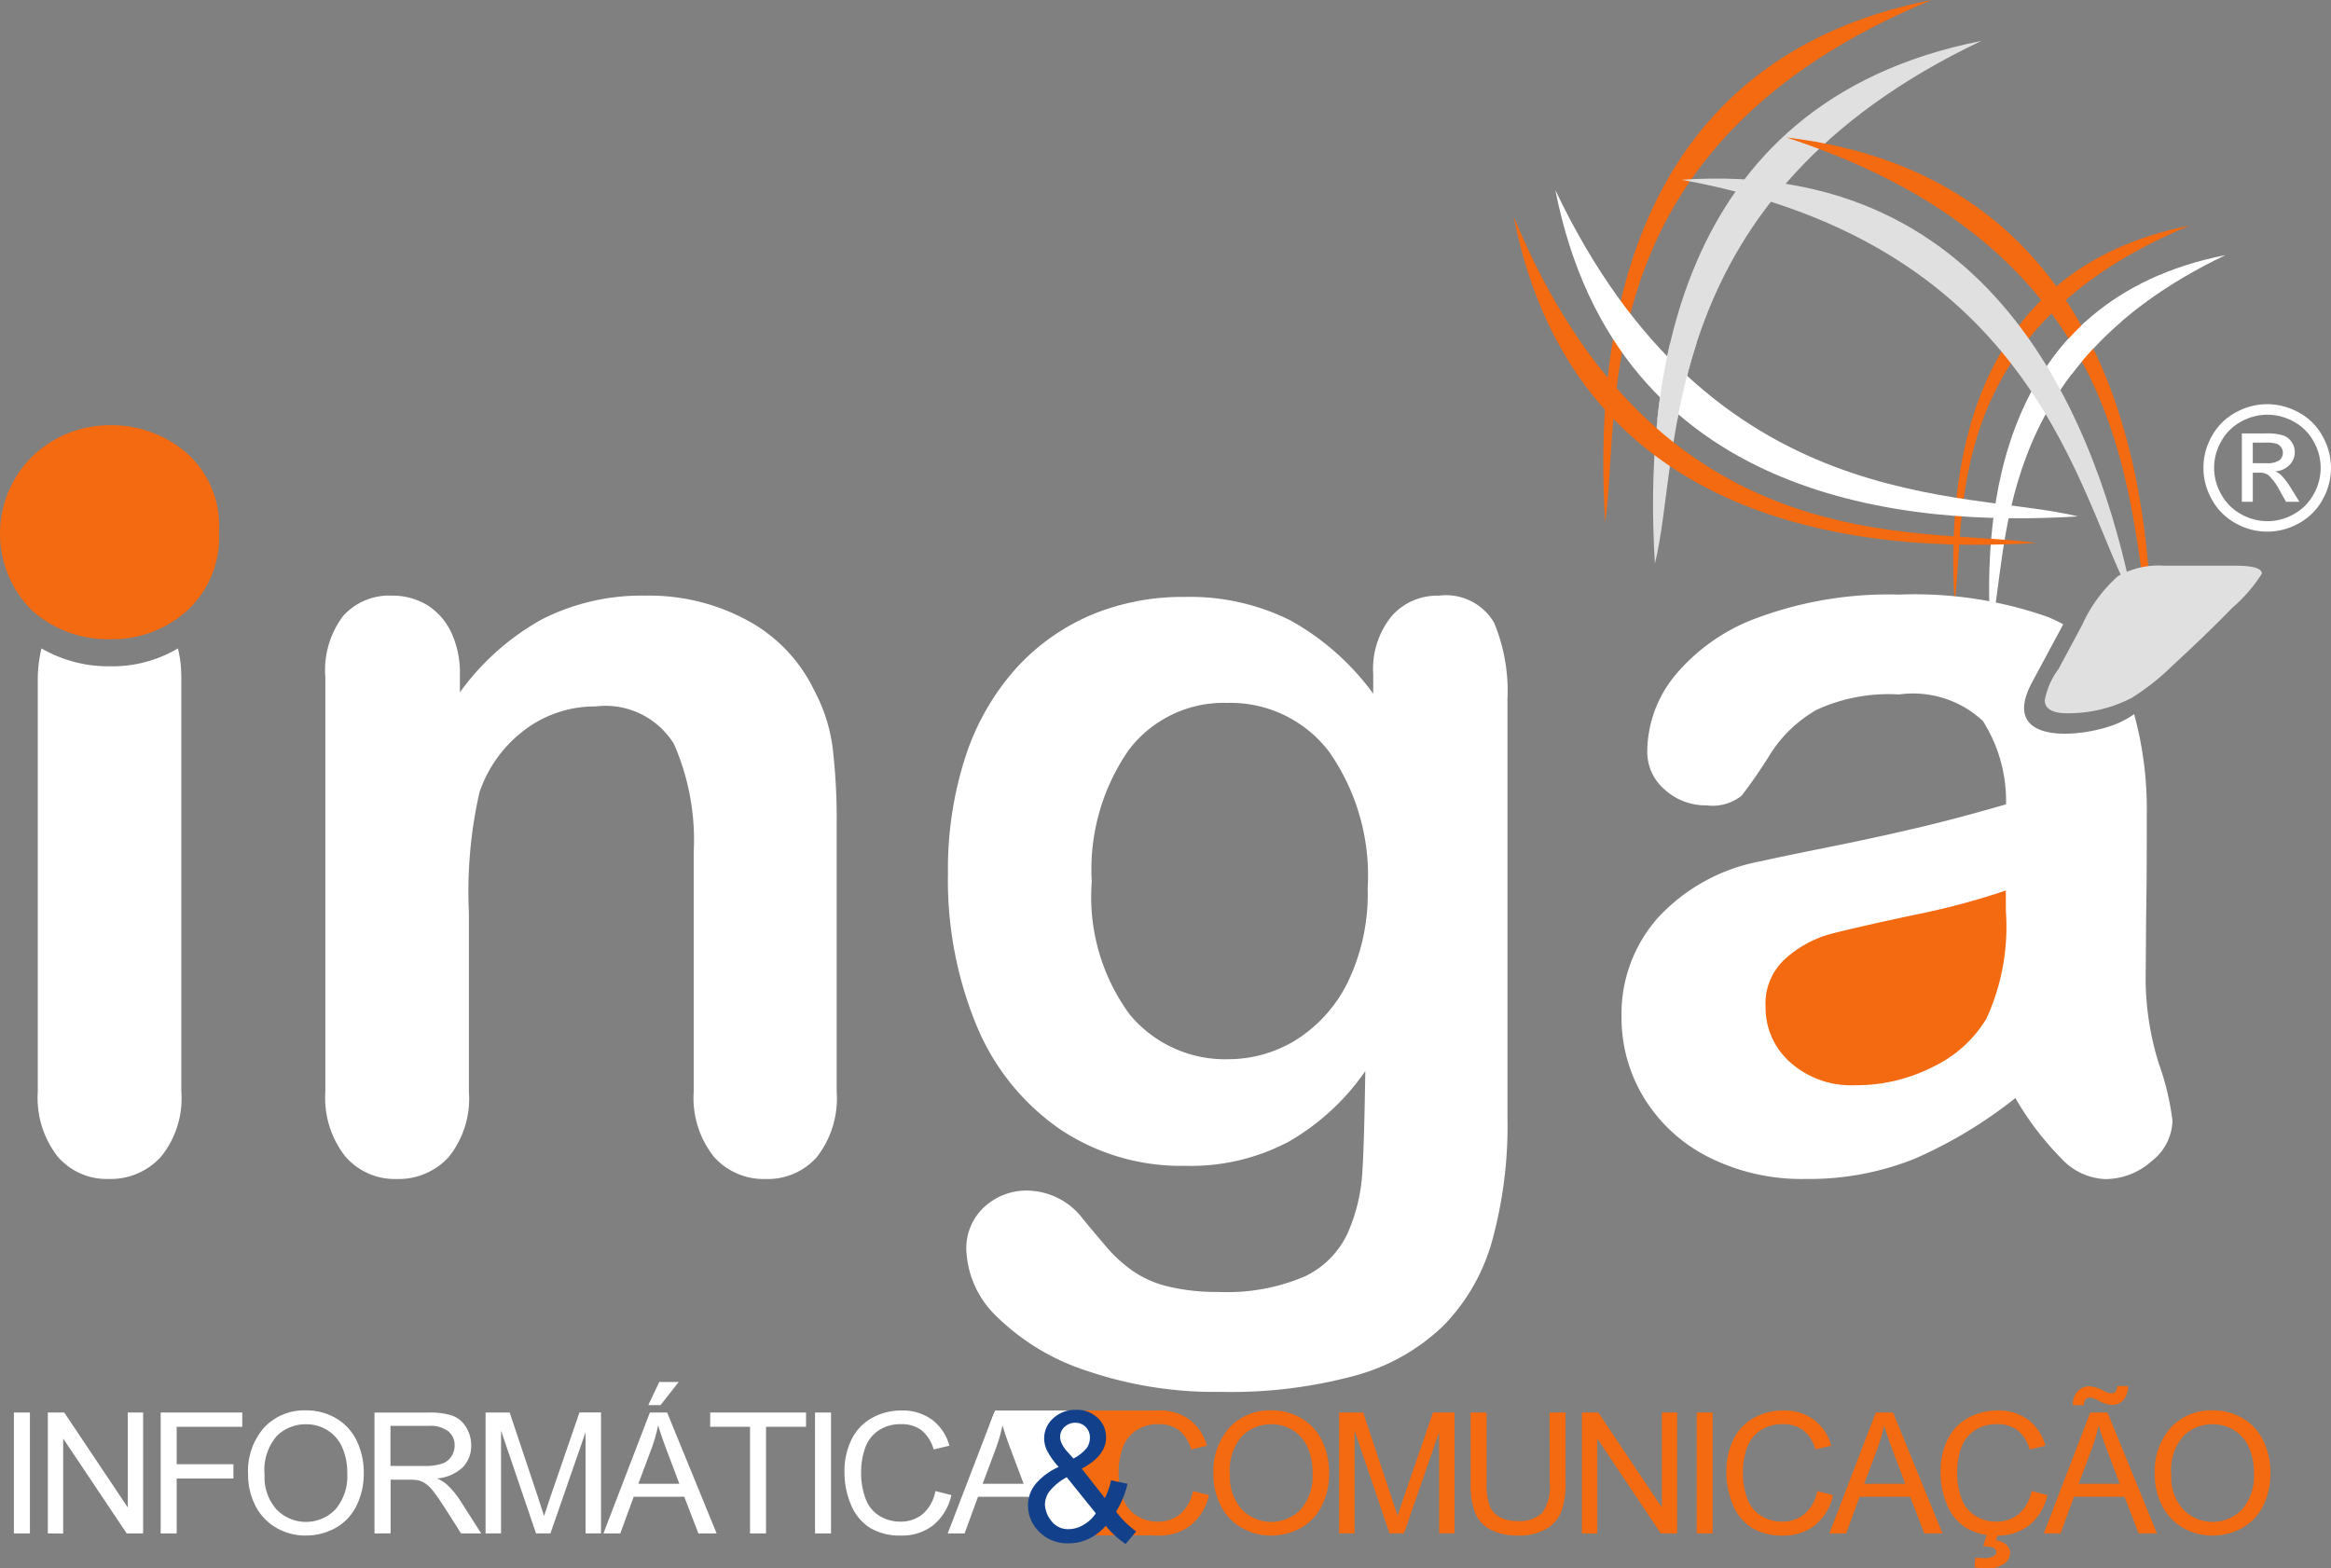 <svg xmlns="http://www.w3.org/2000/svg" width="52.138" height="35.083" viewBox="0 0 52.138 35.083"><rect x="0" y="0" width="52.138" height="35.083" fill="#808080" stroke="none"/><defs><style>.a,.d{fill:#fff;}.b,.c{fill:#f36a10;}.c,.d,.f{fill-rule:evenodd;}.e{fill:#12408b;}.f{fill:#e1e0e1;}</style></defs><g transform="translate(0.007)"><g transform="translate(0.304 30.918)"><g transform="translate(0 0)"><path class="a" d="M4.929,504.423v-2.705h.358v2.705Z" transform="translate(-4.929 -501.036)"/><path class="a" d="M16.974,504.423v-2.705h.367l1.421,2.124v-2.124h.343v2.705h-.367L17.317,502.3v2.126Z" transform="translate(-16.215 -501.036)"/><path class="a" d="M57.055,504.423v-2.705H58.88v.319H57.413v.838h1.269v.319H57.413v1.229Z" transform="translate(-53.772 -501.036)"/><path class="a" d="M88.084,502.386a1.47,1.47,0,0,1,.362-1.055,1.23,1.23,0,0,1,.934-.381,1.3,1.3,0,0,1,.675.179,1.169,1.169,0,0,1,.458.5,1.622,1.622,0,0,1,.158.726,1.594,1.594,0,0,1-.166.736,1.134,1.134,0,0,1-.47.492,1.345,1.345,0,0,1-.657.167,1.279,1.279,0,0,1-.683-.185,1.187,1.187,0,0,1-.456-.5A1.527,1.527,0,0,1,88.084,502.386Zm.369.006a1.084,1.084,0,0,0,.263.77.917.917,0,0,0,1.325,0,1.149,1.149,0,0,0,.261-.806,1.386,1.386,0,0,0-.112-.577.858.858,0,0,0-.327-.382.886.886,0,0,0-.482-.136.915.915,0,0,0-.654.261A1.166,1.166,0,0,0,88.453,502.392Z" transform="translate(-82.846 -500.316)"/><path class="a" d="M132.971,504.412v-2.705h1.2a1.6,1.6,0,0,1,.55.072.6.6,0,0,1,.3.257.768.768,0,0,1,.113.408.681.681,0,0,1-.186.485.944.944,0,0,1-.576.251.928.928,0,0,1,.216.135,1.862,1.862,0,0,1,.3.36l.47.736h-.45l-.358-.563q-.157-.244-.258-.373a.814.814,0,0,0-.182-.181.537.537,0,0,0-.163-.072,1.083,1.083,0,0,0-.2-.013h-.415v1.2Zm.358-1.511h.769a1.154,1.154,0,0,0,.384-.051.409.409,0,0,0,.21-.162.439.439,0,0,0,.072-.243.4.4,0,0,0-.139-.316.652.652,0,0,0-.44-.124h-.856Z" transform="translate(-124.906 -501.024)"/><path class="a" d="M172.437,504.421v-2.705h.539l.64,1.915q.088.268.129.4.046-.148.144-.434l.648-1.882h.482v2.705h-.345v-2.264l-.786,2.264h-.323l-.782-2.3v2.3Z" transform="translate(-161.887 -501.034)"/><path class="a" d="M214.276,494.268l1.039-2.705h.386l1.107,2.705H216.4l-.316-.82h-1.131l-.3.82Zm.781-1.111h.917l-.282-.749q-.129-.341-.192-.561a3.448,3.448,0,0,1-.146.517Zm.223-1.76.245-.517h.435l-.406.517Z" transform="translate(-201.09 -490.881)"/><path class="a" d="M253.081,504.423v-2.386h-.891v-.319h2.144v.319h-.895v2.386Z" transform="translate(-236.616 -501.036)"/><path class="a" d="M289.43,504.423v-2.705h.358v2.705Z" transform="translate(-271.511 -501.036)"/><path class="a" d="M301.922,502.783l.358.09a1.206,1.206,0,0,1-.405.673,1.116,1.116,0,0,1-.715.232,1.285,1.285,0,0,1-.711-.178,1.112,1.112,0,0,1-.417-.516,1.839,1.839,0,0,1-.143-.725,1.593,1.593,0,0,1,.161-.737,1.106,1.106,0,0,1,.46-.478,1.342,1.342,0,0,1,.656-.163,1.109,1.109,0,0,1,.683.207,1.074,1.074,0,0,1,.386.581l-.352.083a.836.836,0,0,0-.273-.43.728.728,0,0,0-.45-.135.875.875,0,0,0-.521.149.789.789,0,0,0-.294.4,1.615,1.615,0,0,0-.084.519,1.65,1.65,0,0,0,.1.6.749.749,0,0,0,.313.385.877.877,0,0,0,.46.127.77.77,0,0,0,.509-.173A.888.888,0,0,0,301.922,502.783Z" transform="translate(-281.311 -500.344)"/><path class="a" d="M336.546,504.423l1.039-2.705h.386l1.107,2.705h-.408l-.316-.82h-1.131l-.3.82Zm.781-1.111h.917l-.282-.749q-.129-.341-.192-.561a3.451,3.451,0,0,1-.146.517Z" transform="translate(-315.659 -501.036)"/></g></g><g transform="translate(24.637 31.008)"><path class="b" d="M393.3,502.783l.358.09a1.205,1.205,0,0,1-.405.673,1.116,1.116,0,0,1-.715.232,1.285,1.285,0,0,1-.711-.178,1.112,1.112,0,0,1-.417-.516,1.84,1.84,0,0,1-.143-.725,1.594,1.594,0,0,1,.161-.737,1.106,1.106,0,0,1,.459-.478,1.342,1.342,0,0,1,.656-.163,1.109,1.109,0,0,1,.683.207,1.072,1.072,0,0,1,.386.581l-.352.083a.836.836,0,0,0-.273-.43.728.728,0,0,0-.45-.135.875.875,0,0,0-.521.149.789.789,0,0,0-.294.4,1.616,1.616,0,0,0-.084.519,1.651,1.651,0,0,0,.1.6.749.749,0,0,0,.313.385.876.876,0,0,0,.459.127.77.77,0,0,0,.509-.173A.887.887,0,0,0,393.3,502.783Z" transform="translate(-391.261 -500.434)"/><path class="b" d="M430.906,502.386a1.47,1.47,0,0,1,.362-1.055,1.23,1.23,0,0,1,.934-.381,1.3,1.3,0,0,1,.675.179,1.17,1.17,0,0,1,.458.5,1.622,1.622,0,0,1,.158.726,1.6,1.6,0,0,1-.166.736,1.134,1.134,0,0,1-.47.492,1.345,1.345,0,0,1-.657.167,1.279,1.279,0,0,1-.683-.185,1.187,1.187,0,0,1-.456-.5A1.527,1.527,0,0,1,430.906,502.386Zm.369.006a1.084,1.084,0,0,0,.263.77.917.917,0,0,0,1.325,0,1.149,1.149,0,0,0,.261-.806,1.387,1.387,0,0,0-.112-.577.858.858,0,0,0-.327-.382.886.886,0,0,0-.482-.136.915.915,0,0,0-.654.261A1.166,1.166,0,0,0,431.275,502.392Z" transform="translate(-428.409 -500.406)"/><path class="b" d="M475.529,504.421v-2.705h.539l.64,1.915q.089.268.129.4.046-.148.144-.434l.648-1.882h.482v2.705h-.345v-2.264l-.786,2.264h-.323l-.782-2.3v2.3Z" transform="translate(-470.221 -501.124)"/><path class="b" d="M523.933,501.718h.358v1.563a1.851,1.851,0,0,1-.092.648.791.791,0,0,1-.333.39,1.179,1.179,0,0,1-.632.15,1.3,1.3,0,0,1-.622-.131.747.747,0,0,1-.345-.379,1.806,1.806,0,0,1-.1-.678v-1.563h.358v1.561a1.519,1.519,0,0,0,.065.519.5.5,0,0,0,.225.257.78.78,0,0,0,.39.09.746.746,0,0,0,.563-.179,1.031,1.031,0,0,0,.168-.688Z" transform="translate(-513.918 -501.126)"/><path class="b" d="M561.757,504.423v-2.705h.367l1.421,2.124v-2.124h.343v2.705h-.367L562.1,502.3v2.126Z" transform="translate(-551.018 -501.126)"/><path class="b" d="M602.512,504.423v-2.705h.358v2.705Z" transform="translate(-589.206 -501.126)"/><path class="b" d="M615.005,502.783l.358.09a1.2,1.2,0,0,1-.4.673,1.117,1.117,0,0,1-.715.232,1.285,1.285,0,0,1-.711-.178,1.112,1.112,0,0,1-.417-.516,1.838,1.838,0,0,1-.143-.725,1.6,1.6,0,0,1,.161-.737,1.106,1.106,0,0,1,.459-.478,1.341,1.341,0,0,1,.656-.163,1.109,1.109,0,0,1,.683.207,1.074,1.074,0,0,1,.386.581l-.353.083a.836.836,0,0,0-.273-.43.728.728,0,0,0-.45-.135.875.875,0,0,0-.521.149.789.789,0,0,0-.294.4,1.615,1.615,0,0,0-.084.519,1.648,1.648,0,0,0,.1.6.749.749,0,0,0,.313.385.876.876,0,0,0,.459.127.769.769,0,0,0,.509-.173.888.888,0,0,0,.282-.515Z" transform="translate(-599.007 -500.434)"/><path class="b" d="M649.628,504.423l1.039-2.705h.386l1.107,2.705h-.408l-.316-.82h-1.131l-.3.82Zm.781-1.111h.917l-.282-.749q-.129-.341-.192-.561a3.441,3.441,0,0,1-.146.517Z" transform="translate(-633.355 -501.126)"/><path class="b" d="M691.155,502.783l.358.09a1.205,1.205,0,0,1-.405.673,1.117,1.117,0,0,1-.715.232,1.285,1.285,0,0,1-.711-.178,1.112,1.112,0,0,1-.417-.516,1.84,1.84,0,0,1-.143-.725,1.6,1.6,0,0,1,.161-.737,1.106,1.106,0,0,1,.459-.478,1.341,1.341,0,0,1,.656-.163,1.109,1.109,0,0,1,.683.207,1.074,1.074,0,0,1,.386.581l-.352.083a.837.837,0,0,0-.273-.43.728.728,0,0,0-.45-.135.875.875,0,0,0-.521.149.789.789,0,0,0-.294.4,1.615,1.615,0,0,0-.084.519,1.648,1.648,0,0,0,.1.6.749.749,0,0,0,.313.385.877.877,0,0,0,.459.127.77.77,0,0,0,.509-.173.888.888,0,0,0,.282-.515Zm-1.078,1.233.1-.327h.247l-.061.2a.392.392,0,0,1,.236.1.241.241,0,0,1,.079.174.308.308,0,0,1-.133.244.634.634,0,0,1-.4.106,1.42,1.42,0,0,1-.265-.022l.02-.216c.079,0,.137.007.173.007a.453.453,0,0,0,.243-.048.108.108,0,0,0,.054-.09.091.091,0,0,0-.021-.059.167.167,0,0,0-.078-.044.72.72,0,0,0-.191-.02Z" transform="translate(-670.361 -500.434)"/><path class="b" d="M725.778,495.612l1.039-2.705h.386l1.107,2.705H727.9l-.316-.82h-1.131l-.3.82Zm.65-2.871a.423.423,0,0,1,.105-.306.349.349,0,0,1,.269-.114.758.758,0,0,1,.312.1.415.415,0,0,0,.173.055.121.121,0,0,0,.091-.032.238.238,0,0,0,.044-.128h.24a.459.459,0,0,1-.106.316.338.338,0,0,1-.256.105.693.693,0,0,1-.306-.1.455.455,0,0,0-.181-.066.129.129,0,0,0-.1.044.183.183,0,0,0-.039.131Zm.131,1.76h.917l-.282-.749q-.129-.341-.192-.561a3.455,3.455,0,0,1-.146.517Z" transform="translate(-704.708 -492.315)"/><path class="b" d="M765.186,502.386a1.47,1.47,0,0,1,.362-1.055,1.23,1.23,0,0,1,.934-.381,1.3,1.3,0,0,1,.675.179,1.17,1.17,0,0,1,.458.5,1.622,1.622,0,0,1,.158.726,1.593,1.593,0,0,1-.166.736,1.134,1.134,0,0,1-.47.492,1.345,1.345,0,0,1-.657.167,1.279,1.279,0,0,1-.683-.185,1.187,1.187,0,0,1-.456-.5A1.526,1.526,0,0,1,765.186,502.386Zm.369.006a1.084,1.084,0,0,0,.263.77.917.917,0,0,0,1.325,0,1.149,1.149,0,0,0,.261-.806,1.385,1.385,0,0,0-.112-.577.858.858,0,0,0-.327-.382.886.886,0,0,0-.482-.136.915.915,0,0,0-.654.261A1.167,1.167,0,0,0,765.555,502.392Z" transform="translate(-741.634 -500.406)"/></g><path class="c" d="M378.2,503.786h-2.349v-2.793h2.4l-1.031.533-.167,1.149.182.623Z" transform="translate(-352.182 -469.438)"/><path class="d" d="M353.476,503.785h-.744l-1.2-2.609-.229.154.128-.338h1.887l.49.771-.707.506.788,1.036Z" transform="translate(-329.18 -469.437)"/><g transform="translate(22.983 31.539)"><path class="e" d="M366.743,503.334a1.211,1.211,0,0,1-.382.292,1.034,1.034,0,0,1-.447.1.883.883,0,0,1-.7-.3.815.815,0,0,1-.211-.545.755.755,0,0,1,.172-.484,1.437,1.437,0,0,1,.515-.379,1.734,1.734,0,0,1-.26-.364.64.64,0,0,1-.065-.27.6.6,0,0,1,.2-.452.718.718,0,0,1,.513-.192.668.668,0,0,1,.484.181.583.583,0,0,1,.188.435q0,.412-.545.7l.518.66a1.642,1.642,0,0,0,.138-.4l.368.079a2.008,2.008,0,0,1-.256.622,2.057,2.057,0,0,0,.451.443l-.238.282A2.06,2.06,0,0,1,366.743,503.334Zm-.223-.28-.65-.806a1.244,1.244,0,0,0-.388.318.513.513,0,0,0-.1.29.618.618,0,0,0,.14.364.463.463,0,0,0,.4.189.654.654,0,0,0,.33-.1A.8.8,0,0,0,366.52,503.055Zm-.5-1.225a.943.943,0,0,0,.3-.238.4.4,0,0,0,.068-.227.327.327,0,0,0-.094-.241.317.317,0,0,0-.233-.093.33.33,0,0,0-.239.092.3.3,0,0,0-.1.226.334.334,0,0,0,.034.141.734.734,0,0,0,.1.157Z" transform="translate(-365 -500.739)"/></g><path class="f" d="M594.318,14.546c-7.364,3.5-6.686,9.211-7.3,11.69C586.785,22.472,587.292,15.931,594.318,14.546Z" transform="translate(-550.009 -13.63)"/><path class="c" d="M576.654,0c-7.812,3.23-6.929,9.064-7.3,11.69C569.122,7.927,569.628,1.385,576.654,0Z" transform="translate(-533.458)"/><path class="d" d="M711.653,90.593c-5.3,2.522-4.816,6.635-5.26,8.42C706.227,96.3,706.592,91.591,711.653,90.593Z" transform="translate(-661.879 -84.887)"/><path class="c" d="M698.932,80.115c-5.627,2.327-4.991,6.529-5.26,8.42C693.507,85.824,693.872,81.113,698.932,80.115Z" transform="translate(-649.96 -75.069)"/><path class="d" d="M552.33,67.521c3.5,7.364,9.211,6.686,11.69,7.3C560.257,75.054,553.715,74.547,552.33,67.521Z" transform="translate(-517.548 -63.268)"/><path class="c" d="M537.528,76.937c3.23,7.812,9.065,6.929,11.69,7.3C545.455,84.47,538.913,83.963,537.528,76.937Z" transform="translate(-503.678 -72.091)"/><path class="f" d="M597.246,63.455c8.021,1.467,8.85,7.157,10.09,9.391C606.58,69.151,604.391,62.966,597.246,63.455Z" transform="translate(-559.635 -59.433)"/><path class="c" d="M634.311,48.8c8.036,2.624,7.6,8.509,8.174,11.1C642.427,56.128,641.422,49.645,634.311,48.8Z" transform="translate(-594.365 -45.726)"/><path class="f" d="M589.376,121.812a13.762,13.762,0,0,0-.433,1.73h-.448a14.077,14.077,0,0,1,.29-1.73Z" transform="translate(-551.435 -114.14)"/><path class="d" d="M730.087,114.344a7.691,7.691,0,0,0-1.1,1.169h-.448v-.329a5.565,5.565,0,0,1,.753-.84Z" transform="translate(-682.656 -107.142)"/><path class="d" d="M16.6,231.006v9.279a2.068,2.068,0,0,1-.458,1.456,1.515,1.515,0,0,1-1.164.494,1.445,1.445,0,0,1-1.148-.505,2.139,2.139,0,0,1-.441-1.444V231.1a2.99,2.99,0,0,1,.083-.734,2.991,2.991,0,0,0,1.551.4,2.869,2.869,0,0,0,1.5-.4,2.476,2.476,0,0,1,.075.634Z" transform="translate(-12.551 -215.86)"/><path class="d" d="M584.626,222.436a10.093,10.093,0,0,1-2.251,1.357,6.332,6.332,0,0,1-2.44.453,4.619,4.619,0,0,1-2.171-.489,3.568,3.568,0,0,1-1.441-1.32,3.436,3.436,0,0,1-.506-1.81,3.236,3.236,0,0,1,.835-2.247,4.152,4.152,0,0,1,2.3-1.245c.2-.048.705-.154,1.518-.317s1.5-.317,2.074-.453,1.2-.306,1.874-.5A3.352,3.352,0,0,0,583.9,214a2.294,2.294,0,0,0-1.878-.593,3.86,3.86,0,0,0-1.838.342,2.953,2.953,0,0,0-1.059,1.023q-.288.464-.622.9a1.041,1.041,0,0,1-.784.216,1.356,1.356,0,0,1-.933-.35,1.109,1.109,0,0,1-.393-.886,2.708,2.708,0,0,1,.6-1.645,4.3,4.3,0,0,1,1.87-1.317,8.438,8.438,0,0,1,3.162-.517,8.97,8.97,0,0,1,3.327.5c.121.05.235.105.345.164l-.033.062-.675,1.256c-.793,1.518,1.455,1.188,2.08.823a1.685,1.685,0,0,0,.214-.13,8.064,8.064,0,0,1,.282,2.277c0,.751,0,1.393-.009,1.915s-.009,1.112-.016,1.753a6.4,6.4,0,0,0,.3,1.887,5.823,5.823,0,0,1,.3,1.264,1.176,1.176,0,0,1-.462.9,1.559,1.559,0,0,1-1.051.405,1.418,1.418,0,0,1-.976-.465A6.668,6.668,0,0,1,584.626,222.436Z" transform="translate(-539.555 -197.871)"/><path class="f" d="M728.769,200.922h1.589c.4,0,.6.06.6.177a3.391,3.391,0,0,1-.658.762c-.437.449-.883.875-1.328,1.284a5.371,5.371,0,0,1-.931.738,3.091,3.091,0,0,1-1.433.341c-.337,0-.506-.1-.506-.293a1.67,1.67,0,0,1,.305-.694l.53-.987a3.24,3.24,0,0,1,.8-1.092A1.847,1.847,0,0,1,728.769,200.922Z" transform="translate(-680.373 -188.267)"/><path class="c" d="M632.359,316.3a16.336,16.336,0,0,1-2.051.546q-1.349.289-1.866.426a2.48,2.48,0,0,0-.987.53,1.346,1.346,0,0,0-.47,1.1,1.629,1.629,0,0,0,.554,1.244,2.045,2.045,0,0,0,1.445.51,3.784,3.784,0,0,0,1.758-.417,2.8,2.8,0,0,0,1.184-1.075,4.927,4.927,0,0,0,.434-2.4Z" transform="translate(-587.501 -296.378)"/><path class="d" d="M339.728,217.962a4.443,4.443,0,0,0,.851,2.95,2.768,2.768,0,0,0,2.207,1,2.887,2.887,0,0,0,1.509-.429,3.18,3.18,0,0,0,1.16-1.292,4.541,4.541,0,0,0,.446-2.1,4.83,4.83,0,0,0-.863-3.058,2.77,2.77,0,0,0-2.276-1.092,2.662,2.662,0,0,0-2.2,1.047,4.677,4.677,0,0,0-.831,2.974Zm9.3-4.069v9.326a9.7,9.7,0,0,1-.341,2.748,4.4,4.4,0,0,1-1.091,1.906,4.572,4.572,0,0,1-1.97,1.116,10.635,10.635,0,0,1-3.026.365,8.826,8.826,0,0,1-2.965-.466,5.109,5.109,0,0,1-2.011-1.2,2.179,2.179,0,0,1-.7-1.509,1.253,1.253,0,0,1,.4-.959,1.386,1.386,0,0,1,.967-.369,1.582,1.582,0,0,1,1.232.622c.173.213.353.425.538.642a3.053,3.053,0,0,0,.61.55,2.338,2.338,0,0,0,.807.341,4.6,4.6,0,0,0,1.079.112,4.416,4.416,0,0,0,1.934-.345,2,2,0,0,0,.963-.971,3.933,3.933,0,0,0,.326-1.336c.032-.473.052-1.236.068-2.288a5.286,5.286,0,0,1-1.71,1.577,4.67,4.67,0,0,1-2.312.542,4.859,4.859,0,0,1-2.813-.823,5.259,5.259,0,0,1-1.854-2.3,8.525,8.525,0,0,1-.646-3.424,8.153,8.153,0,0,1,.393-2.609,5.517,5.517,0,0,1,1.124-1.966,4.831,4.831,0,0,1,1.682-1.2,5.31,5.31,0,0,1,2.091-.405,5.034,5.034,0,0,1,2.364.522,5.771,5.771,0,0,1,1.858,1.641v-.434a1.87,1.87,0,0,1,.413-1.3,1.353,1.353,0,0,1,1.055-.457,1.245,1.245,0,0,1,1.236.606A3.98,3.98,0,0,1,349.026,213.892Z" transform="translate(-315.317 -198.216)"/><path class="d" d="M118.537,213.316v.39a5.62,5.62,0,0,1,1.85-1.641,4.93,4.93,0,0,1,2.312-.522,4.6,4.6,0,0,1,2.267.554,3.488,3.488,0,0,1,1.493,1.561,3.738,3.738,0,0,1,.413,1.272,13.624,13.624,0,0,1,.092,1.738v5.975a2.129,2.129,0,0,1-.441,1.457,1.462,1.462,0,0,1-1.148.494,1.485,1.485,0,0,1-1.164-.506,2.118,2.118,0,0,1-.445-1.445v-5.35a5.357,5.357,0,0,0-.442-2.432,1.8,1.8,0,0,0-1.753-.839,2.6,2.6,0,0,0-1.565.51,2.921,2.921,0,0,0-1.031,1.409,10.018,10.018,0,0,0-.237,2.681v4.021a2.083,2.083,0,0,1-.453,1.461,1.521,1.521,0,0,1-1.168.49,1.46,1.46,0,0,1-1.144-.506,2.115,2.115,0,0,1-.446-1.445v-9.278a2.007,2.007,0,0,1,.4-1.369,1.383,1.383,0,0,1,1.092-.453,1.506,1.506,0,0,1,.767.2,1.441,1.441,0,0,1,.546.6A2.133,2.133,0,0,1,118.537,213.316Z" transform="translate(-108.257 -198.218)"/><path class="c" d="M2.467,155.822a2.561,2.561,0,0,1-1.745-.63,2.425,2.425,0,0,1,.018-3.483,2.5,2.5,0,0,1,1.727-.674,2.556,2.556,0,0,1,1.69.612,2.174,2.174,0,0,1,.734,1.776,2.232,2.232,0,0,1-.716,1.763A2.5,2.5,0,0,1,2.467,155.822Z" transform="translate(0 -141.522)"/><path class="d" d="M783.926,143.552a1.459,1.459,0,0,1,.7.184,1.309,1.309,0,0,1,.533.527,1.455,1.455,0,0,1,.191.715,1.44,1.44,0,0,1-.188.709,1.32,1.32,0,0,1-.527.528,1.433,1.433,0,0,1-1.42,0,1.328,1.328,0,0,1-.528-.528,1.427,1.427,0,0,1,0-1.424,1.322,1.322,0,0,1,.534-.527,1.46,1.46,0,0,1,.7-.184Zm0,.236a1.217,1.217,0,0,0-.586.154,1.105,1.105,0,0,0-.445.441,1.185,1.185,0,0,0,0,1.187,1.117,1.117,0,0,0,.441.441,1.187,1.187,0,0,0,1.184,0,1.111,1.111,0,0,0,.44-.441,1.19,1.19,0,0,0,0-1.187,1.1,1.1,0,0,0-.445-.441,1.216,1.216,0,0,0-.583-.154Zm-.573,1.947h.248v-.65h.146a.326.326,0,0,1,.2.052,1.265,1.265,0,0,1,.26.357l.137.241h.3l-.187-.3a1.688,1.688,0,0,0-.227-.3.414.414,0,0,0-.13-.081.479.479,0,0,0,.32-.14.407.407,0,0,0,.12-.292.393.393,0,0,0-.071-.224.379.379,0,0,0-.194-.149,1.293,1.293,0,0,0-.391-.043h-.528v1.532Zm.248-.863h.3a.487.487,0,0,0,.294-.064.217.217,0,0,0,.041-.29.222.222,0,0,0-.1-.08.789.789,0,0,0-.249-.026H783.6Z" transform="translate(-733.219 -134.51)"/></g></svg>